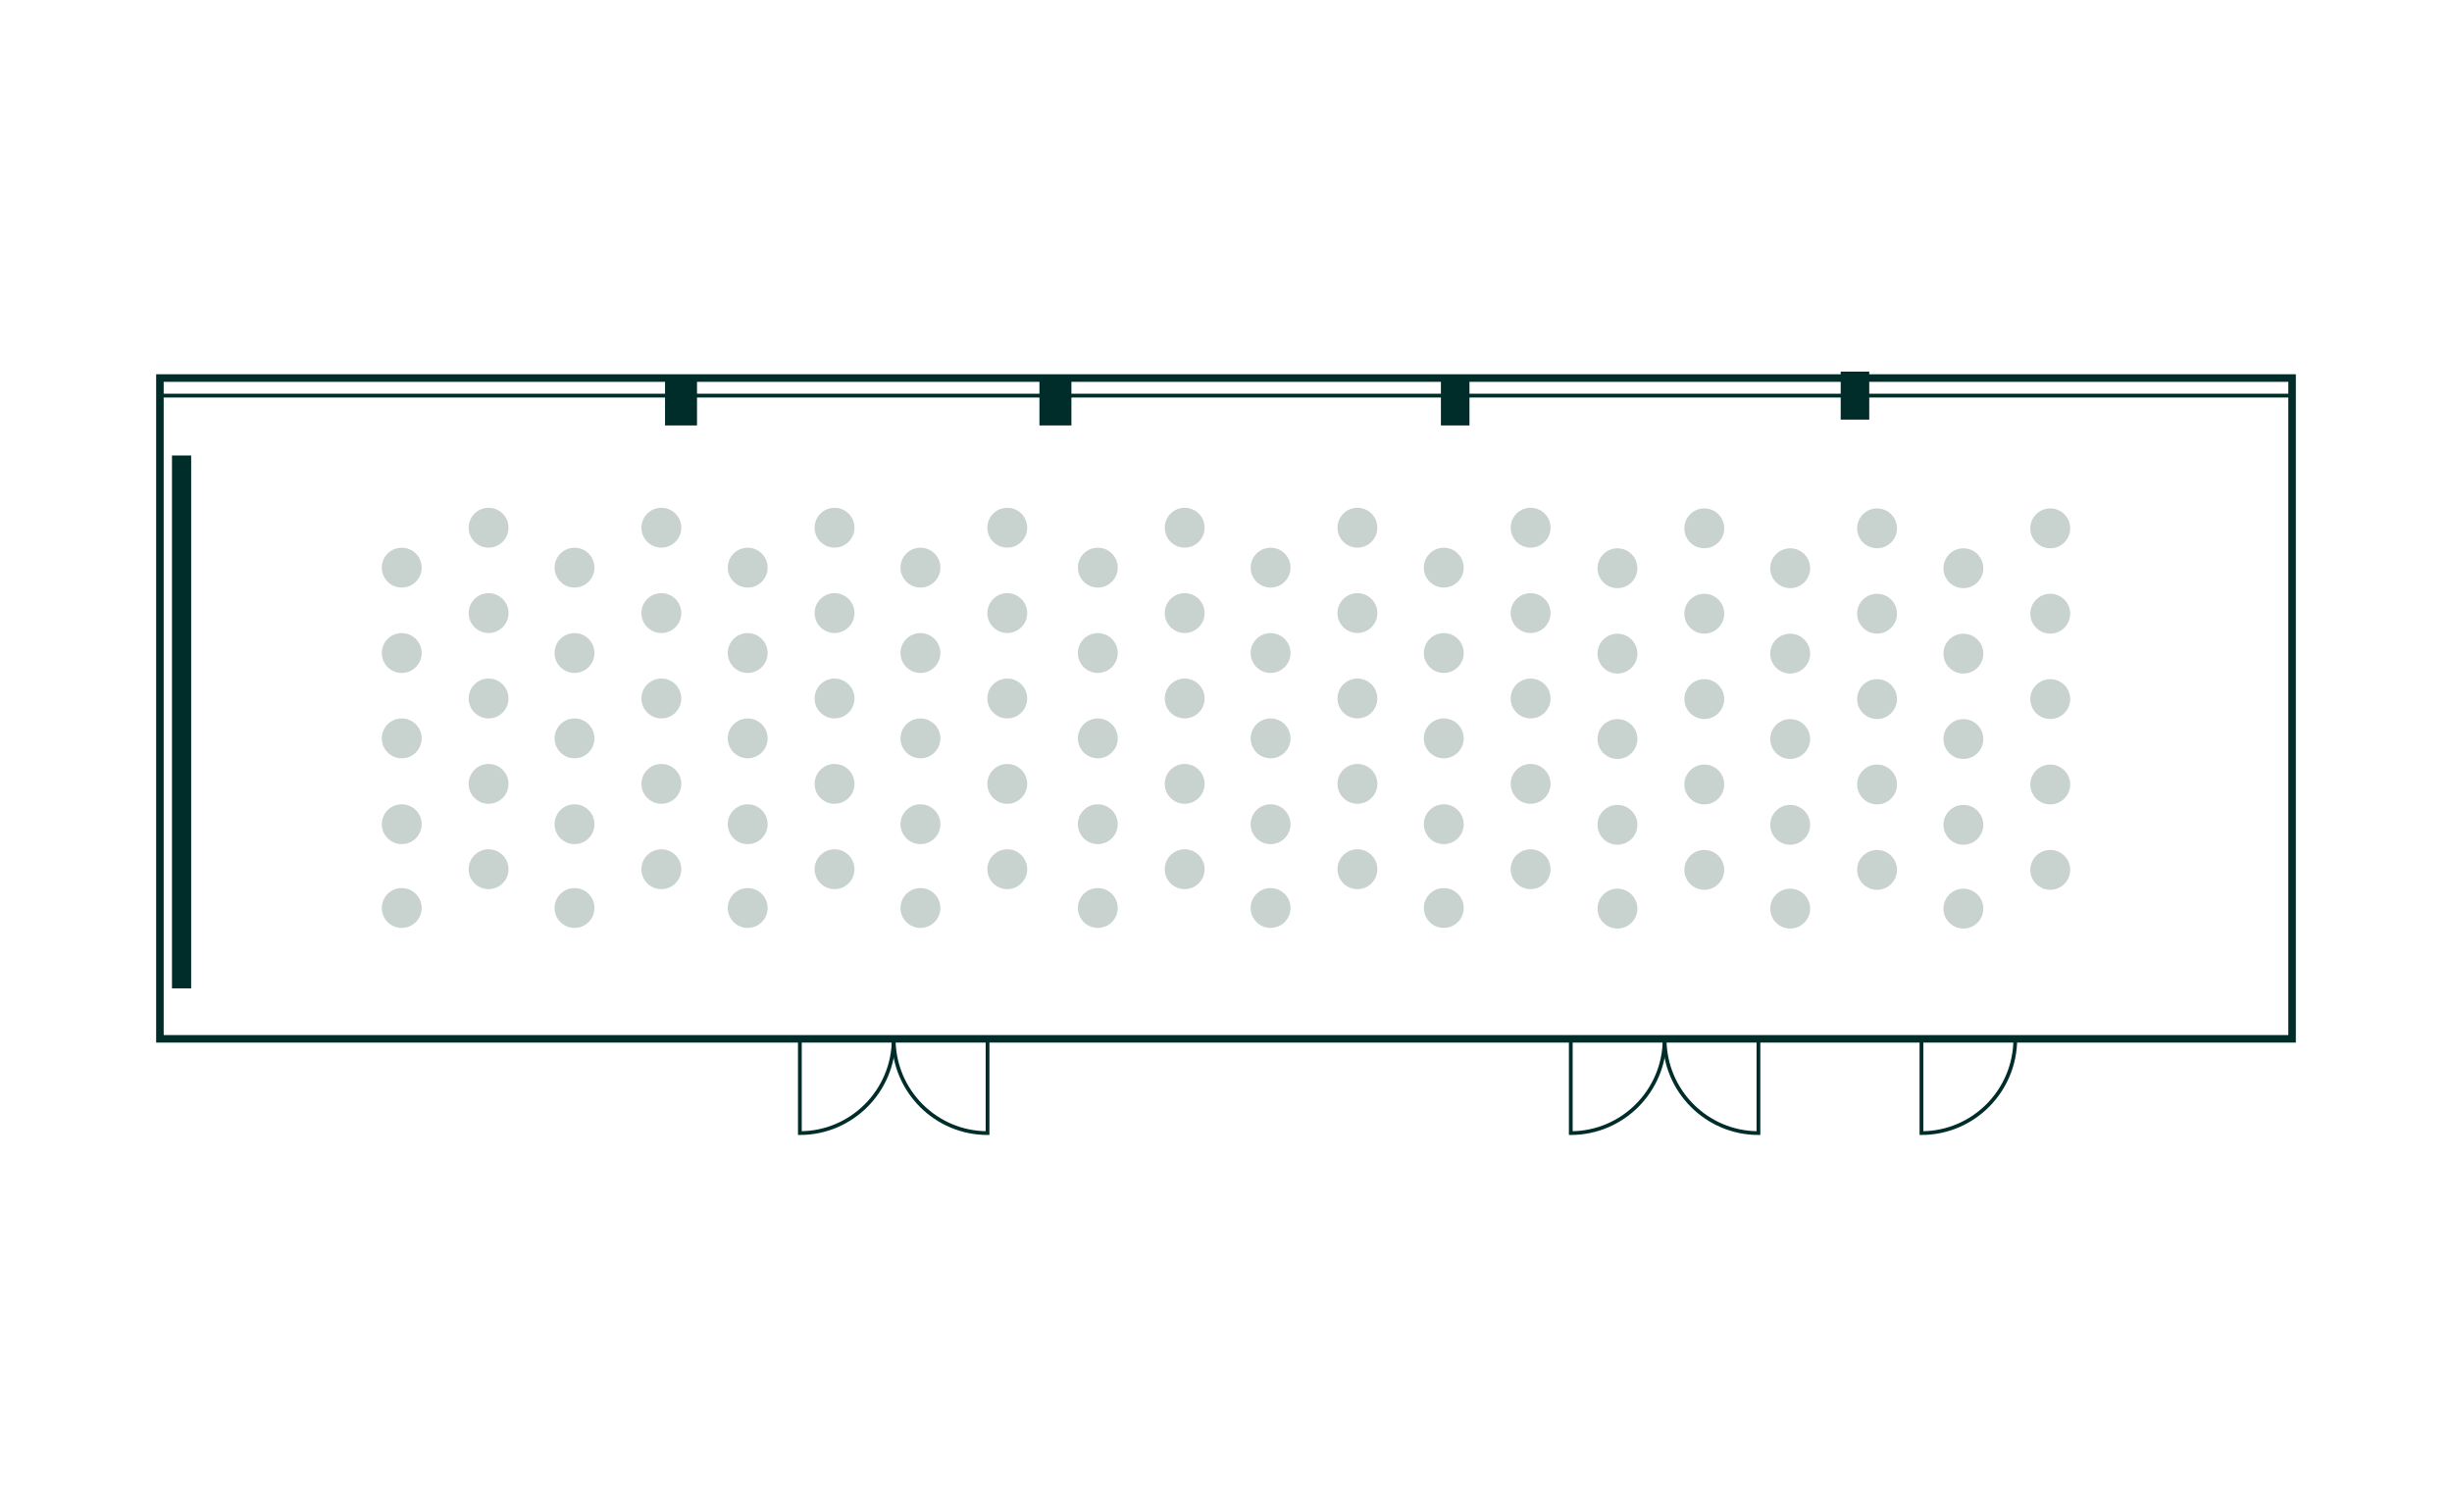 <?xml version="1.0" encoding="UTF-8"?>
<svg xmlns="http://www.w3.org/2000/svg" viewBox="0 0 651.97 402.01">
  <defs>
    <style>
      .cls-1 {
        fill: #002d2a;
      }

      .cls-2, .cls-3 {
        fill: none;
        stroke: #002d2a;
        stroke-miterlimit: 10;
      }

      .cls-3 {
        stroke-width: 2px;
      }

      .cls-4 {
        fill: #c8d2cf;
      }
    </style>
  </defs>
  <g id="Grundriss">
    <g>
      <rect class="cls-3" x="42.52" y="100.54" width="566.93" height="175.75"/>
      <rect class="cls-2" x="42.52" y="100.97" width="566.93" height="4.25" transform="translate(651.96 206.19) rotate(180)"/>
      <g>
        <path class="cls-2" d="M237.63,276.2s0,.06,0,.09c0,13.84-11.17,25.07-24.95,25.07v-25.16s24.95,0,24.95,0Z"/>
        <path class="cls-2" d="M237.63,276.2s0,.06,0,.09c0,13.84,11.17,25.07,24.95,25.07v-25.16s-24.95,0-24.95,0Z"/>
      </g>
      <rect class="cls-1" x="276.38" y="100.39" width="8.5" height="12.76"/>
      <rect class="cls-1" x="176.83" y="100.39" width="8.5" height="12.76"/>
      <rect class="cls-1" x="383.13" y="100.39" width="7.59" height="12.76"/>
      <g>
        <path class="cls-2" d="M442.61,276.2s0,.06,0,.09c0,13.84-11.17,25.07-24.95,25.07v-25.16s24.95,0,24.95,0Z"/>
        <path class="cls-2" d="M442.61,276.2s0,.06,0,.09c0,13.84,11.17,25.07,24.95,25.07v-25.16s-24.95,0-24.95,0Z"/>
      </g>
      <rect class="cls-1" x="489.43" y="98.84" width="7.59" height="12.76"/>
      <path class="cls-2" d="M535.85,276.2s0,.06,0,.09c0,13.84-11.17,25.07-24.95,25.07v-25.16s24.95,0,24.95,0Z"/>
    </g>
    <rect class="cls-1" x="45.73" y="121.14" width="5.1" height="141.73"/>
  </g>
  <g id="Layout">
    <g>
      <circle class="cls-4" cx="106.82" cy="150.97" r="5.3"/>
      <circle class="cls-4" cx="106.82" cy="173.68" r="5.3"/>
      <circle class="cls-4" cx="106.82" cy="196.38" r="5.3"/>
      <circle class="cls-4" cx="106.82" cy="219.21" r="5.3"/>
      <circle class="cls-4" cx="129.91" cy="140.35" r="5.3"/>
      <circle class="cls-4" cx="129.91" cy="163.06" r="5.3"/>
      <circle class="cls-4" cx="129.91" cy="185.77" r="5.3"/>
      <circle class="cls-4" cx="129.91" cy="208.48" r="5.3"/>
      <circle class="cls-4" cx="106.82" cy="241.49" r="5.3"/>
      <circle class="cls-4" cx="129.91" cy="231.18" r="5.3"/>
      <circle class="cls-4" cx="152.76" cy="150.97" r="5.3"/>
      <circle class="cls-4" cx="152.76" cy="173.68" r="5.3"/>
      <circle class="cls-4" cx="152.76" cy="196.38" r="5.3"/>
      <circle class="cls-4" cx="152.76" cy="219.21" r="5.3"/>
      <circle class="cls-4" cx="175.85" cy="140.35" r="5.3"/>
      <circle class="cls-4" cx="175.85" cy="163.06" r="5.3"/>
      <circle class="cls-4" cx="175.85" cy="185.77" r="5.3"/>
      <circle class="cls-4" cx="175.85" cy="208.48" r="5.3"/>
      <circle class="cls-4" cx="152.76" cy="241.49" r="5.3"/>
      <circle class="cls-4" cx="175.85" cy="231.18" r="5.3"/>
      <circle class="cls-4" cx="198.81" cy="150.97" r="5.3"/>
      <circle class="cls-4" cx="198.81" cy="173.68" r="5.3"/>
      <circle class="cls-4" cx="198.81" cy="196.38" r="5.3"/>
      <circle class="cls-4" cx="198.81" cy="219.21" r="5.3"/>
      <circle class="cls-4" cx="221.9" cy="140.35" r="5.3"/>
      <circle class="cls-4" cx="221.9" cy="163.06" r="5.3"/>
      <circle class="cls-4" cx="221.9" cy="185.77" r="5.3"/>
      <circle class="cls-4" cx="221.9" cy="208.48" r="5.3"/>
      <circle class="cls-4" cx="198.81" cy="241.49" r="5.3"/>
      <circle class="cls-4" cx="221.9" cy="231.18" r="5.3"/>
      <circle class="cls-4" cx="244.74" cy="150.97" r="5.3"/>
      <circle class="cls-4" cx="244.74" cy="173.68" r="5.3"/>
      <circle class="cls-4" cx="244.74" cy="196.38" r="5.3"/>
      <circle class="cls-4" cx="244.74" cy="219.21" r="5.3"/>
      <circle class="cls-4" cx="267.83" cy="140.35" r="5.3"/>
      <circle class="cls-4" cx="267.83" cy="163.06" r="5.3"/>
      <circle class="cls-4" cx="267.83" cy="185.77" r="5.3"/>
      <circle class="cls-4" cx="267.83" cy="208.48" r="5.3"/>
      <circle class="cls-4" cx="244.74" cy="241.49" r="5.3"/>
      <circle class="cls-4" cx="267.83" cy="231.18" r="5.3"/>
      <circle class="cls-4" cx="291.9" cy="150.97" r="5.3"/>
      <circle class="cls-4" cx="291.9" cy="173.68" r="5.3"/>
      <circle class="cls-4" cx="291.9" cy="196.38" r="5.3"/>
      <circle class="cls-4" cx="291.9" cy="219.21" r="5.3"/>
      <circle class="cls-4" cx="315" cy="140.35" r="5.3"/>
      <circle class="cls-4" cx="315" cy="163.06" r="5.3"/>
      <circle class="cls-4" cx="315" cy="185.77" r="5.3"/>
      <circle class="cls-4" cx="315" cy="208.48" r="5.3"/>
      <circle class="cls-4" cx="291.9" cy="241.49" r="5.3"/>
      <circle class="cls-4" cx="315" cy="231.18" r="5.3"/>
      <circle class="cls-4" cx="337.84" cy="150.97" r="5.3"/>
      <circle class="cls-4" cx="337.84" cy="173.68" r="5.3"/>
      <circle class="cls-4" cx="337.84" cy="196.38" r="5.3"/>
      <circle class="cls-4" cx="337.84" cy="219.21" r="5.3"/>
      <circle class="cls-4" cx="360.93" cy="140.35" r="5.3"/>
      <circle class="cls-4" cx="360.93" cy="163.06" r="5.3"/>
      <circle class="cls-4" cx="360.93" cy="185.77" r="5.3"/>
      <circle class="cls-4" cx="360.93" cy="208.48" r="5.3"/>
      <circle class="cls-4" cx="337.84" cy="241.49" r="5.3"/>
      <circle class="cls-4" cx="360.93" cy="231.18" r="5.3"/>
      <circle class="cls-4" cx="383.89" cy="150.97" r="5.3"/>
      <circle class="cls-4" cx="383.89" cy="173.68" r="5.3"/>
      <circle class="cls-4" cx="383.89" cy="196.38" r="5.3"/>
      <circle class="cls-4" cx="383.89" cy="219.21" r="5.3"/>
      <circle class="cls-4" cx="406.98" cy="140.35" r="5.3"/>
      <circle class="cls-4" cx="406.98" cy="163.06" r="5.3"/>
      <circle class="cls-4" cx="406.98" cy="185.77" r="5.3"/>
      <circle class="cls-4" cx="406.98" cy="208.48" r="5.3"/>
      <circle class="cls-4" cx="383.89" cy="241.49" r="5.3"/>
      <circle class="cls-4" cx="406.98" cy="231.18" r="5.3"/>
      <circle class="cls-4" cx="430.07" cy="151.13" r="5.3"/>
      <circle class="cls-4" cx="430.07" cy="173.84" r="5.3"/>
      <circle class="cls-4" cx="430.07" cy="196.55" r="5.3"/>
      <circle class="cls-4" cx="430.07" cy="219.37" r="5.3"/>
      <circle class="cls-4" cx="453.16" cy="140.52" r="5.3"/>
      <circle class="cls-4" cx="453.16" cy="163.22" r="5.3"/>
      <circle class="cls-4" cx="453.16" cy="185.93" r="5.3"/>
      <circle class="cls-4" cx="453.16" cy="208.64" r="5.3"/>
      <circle class="cls-4" cx="430.07" cy="241.66" r="5.3"/>
      <circle class="cls-4" cx="453.16" cy="231.35" r="5.3"/>
      <circle class="cls-4" cx="476" cy="151.13" r="5.3"/>
      <circle class="cls-4" cx="476" cy="173.84" r="5.3"/>
      <circle class="cls-4" cx="476" cy="196.55" r="5.3"/>
      <circle class="cls-4" cx="476" cy="219.37" r="5.3"/>
      <circle class="cls-4" cx="499.1" cy="140.52" r="5.3"/>
      <circle class="cls-4" cx="499.1" cy="163.22" r="5.3"/>
      <circle class="cls-4" cx="499.1" cy="185.93" r="5.3"/>
      <circle class="cls-4" cx="499.1" cy="208.64" r="5.3"/>
      <circle class="cls-4" cx="476" cy="241.66" r="5.3"/>
      <circle class="cls-4" cx="499.1" cy="231.35" r="5.3"/>
      <circle class="cls-4" cx="522.05" cy="151.13" r="5.3"/>
      <circle class="cls-4" cx="522.05" cy="173.84" r="5.3"/>
      <circle class="cls-4" cx="522.05" cy="196.55" r="5.3"/>
      <circle class="cls-4" cx="522.05" cy="219.37" r="5.3"/>
      <circle class="cls-4" cx="545.15" cy="140.52" r="5.3"/>
      <circle class="cls-4" cx="545.15" cy="163.22" r="5.3"/>
      <circle class="cls-4" cx="545.15" cy="185.93" r="5.3"/>
      <circle class="cls-4" cx="545.15" cy="208.64" r="5.3"/>
      <circle class="cls-4" cx="522.05" cy="241.66" r="5.3"/>
      <circle class="cls-4" cx="545.15" cy="231.35" r="5.3"/>
    </g>
  </g>
</svg>